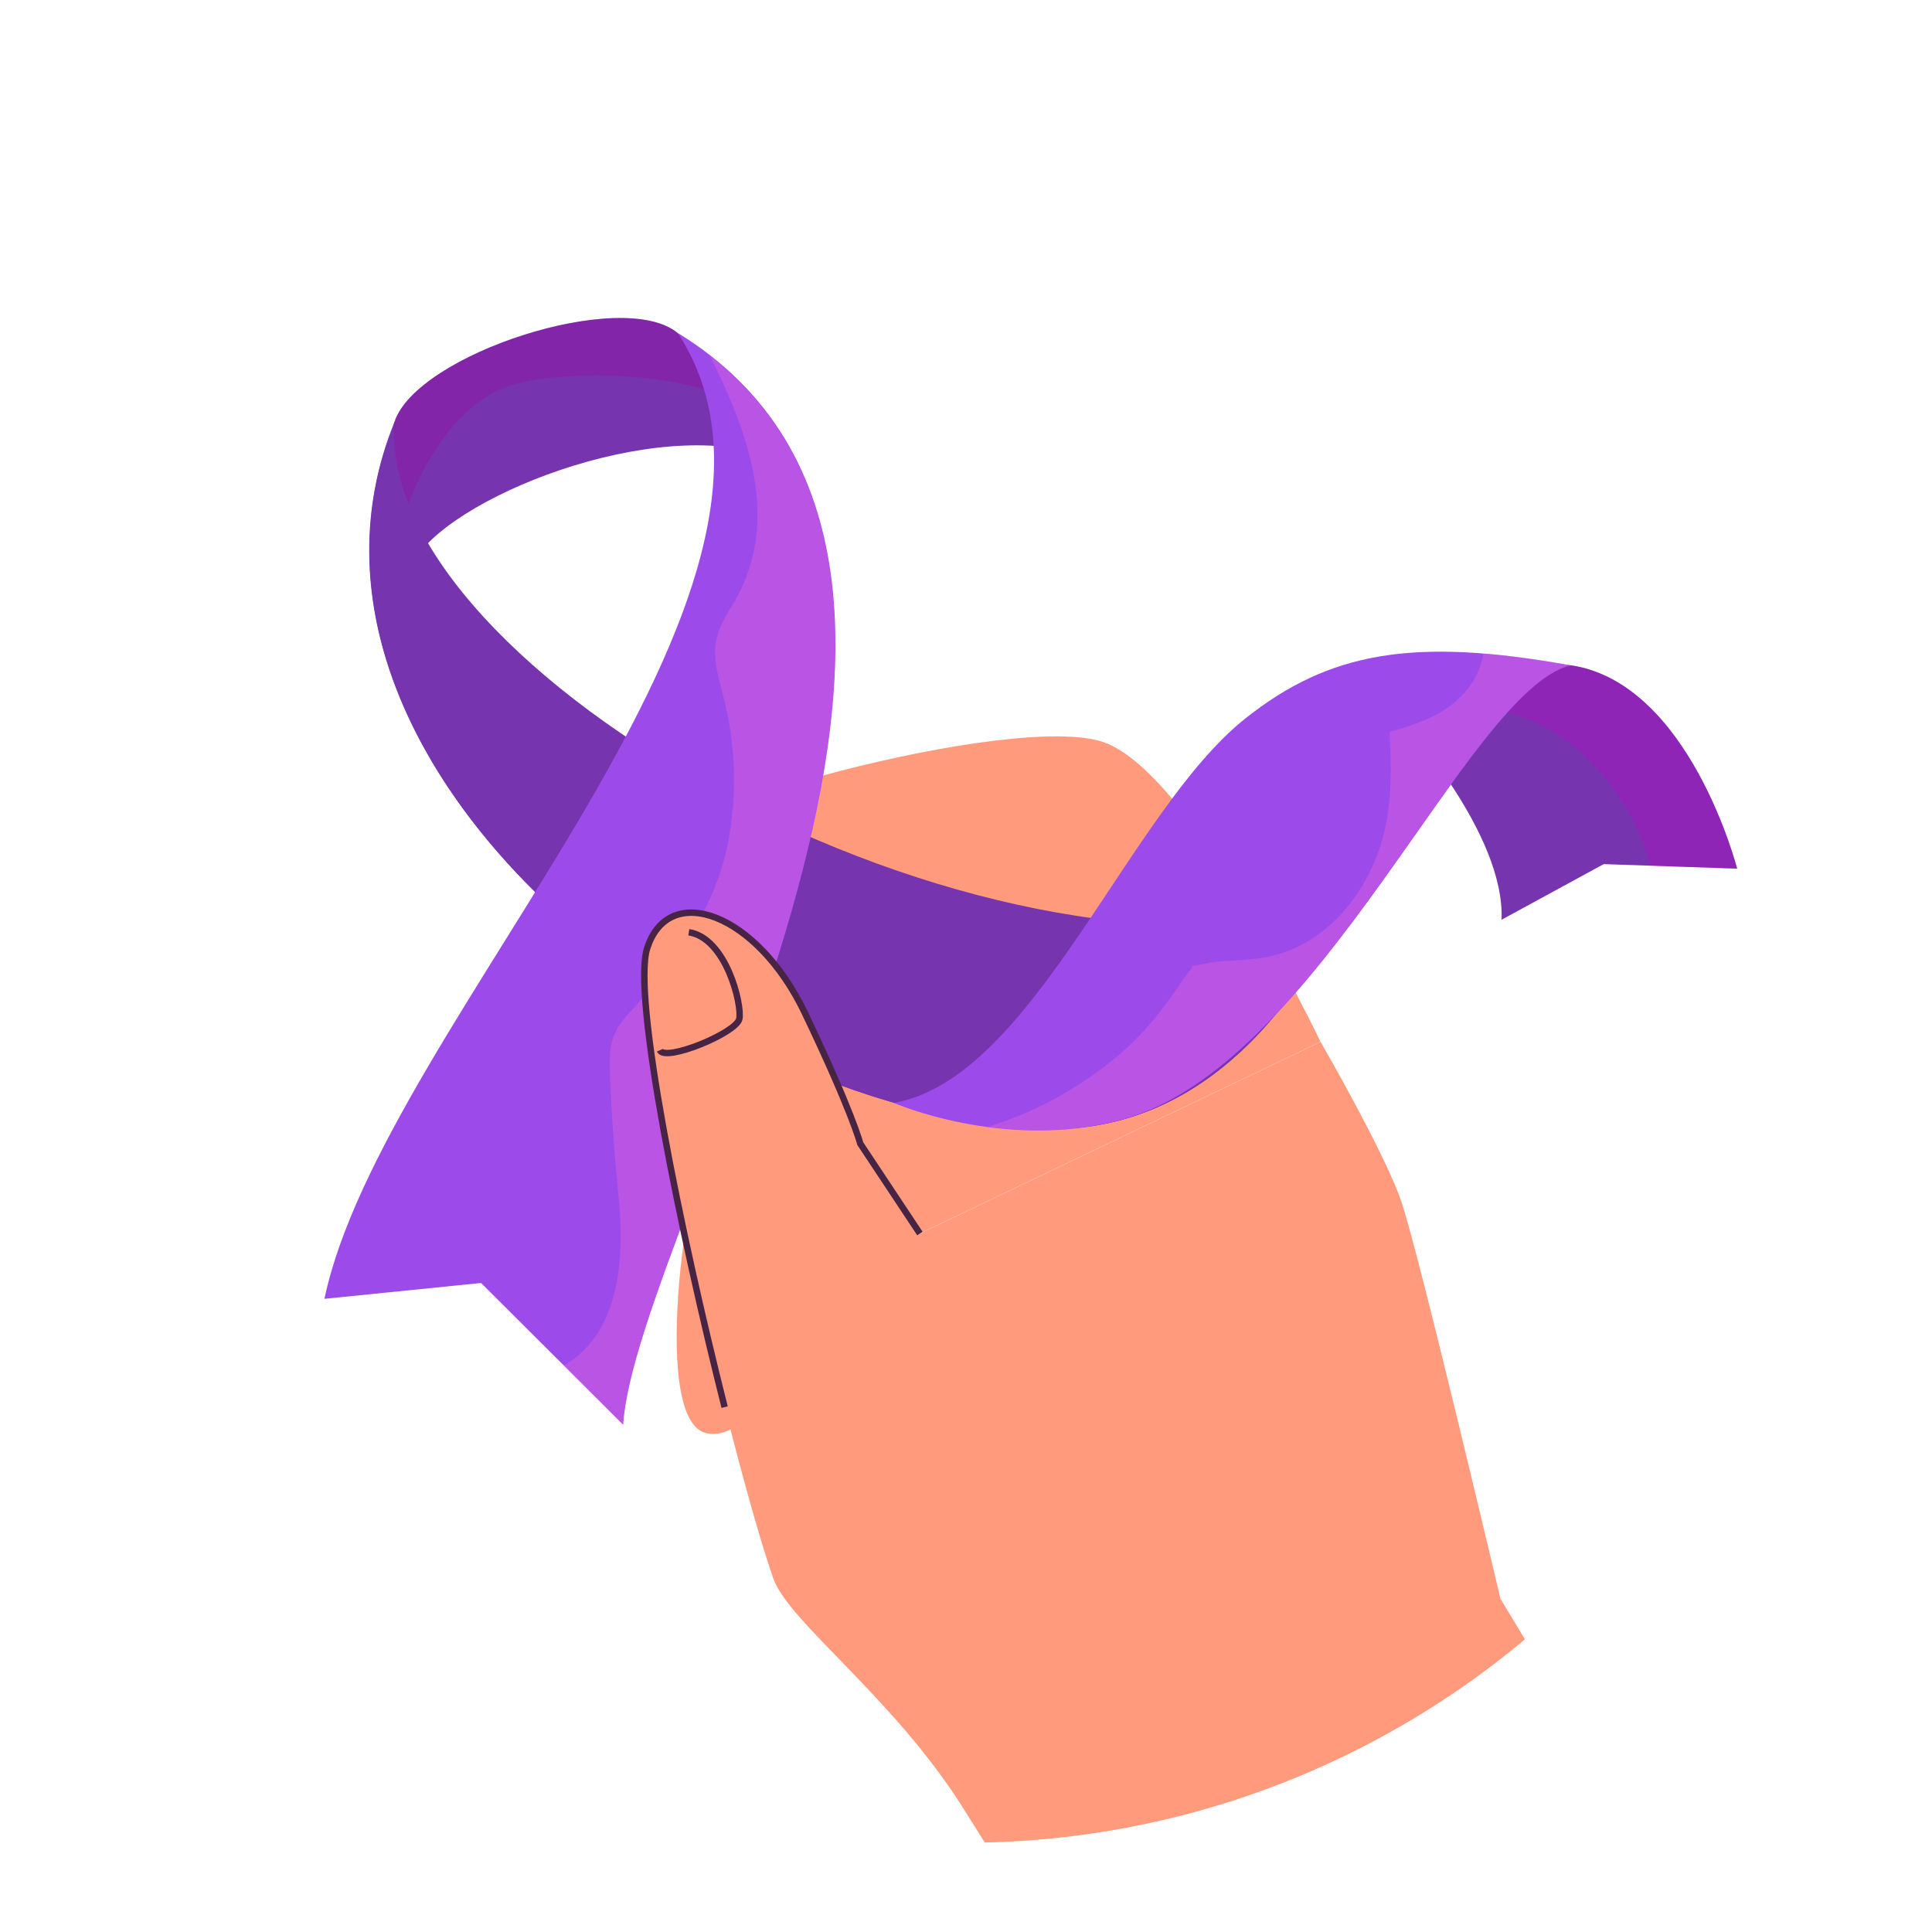 <?xml version="1.0" encoding="UTF-8"?>
<svg xmlns="http://www.w3.org/2000/svg" xmlns:xlink="http://www.w3.org/1999/xlink" viewBox="0 0 150 150">
  <defs>
    <style>
      .cls-1 {
        fill: #ff68d6;
      }

      .cls-1, .cls-2, .cls-3 {
        mix-blend-mode: multiply;
        opacity: .3;
      }

      .cls-2 {
        fill: #c700c5;
      }

      .cls-4 {
        fill: #ff9b7c;
      }

      .cls-5, .cls-6 {
        fill: none;
      }

      .cls-7 {
        fill: #7734af;
      }

      .cls-8 {
        isolation: isolate;
      }

      .cls-6 {
        stroke: #472444;
        stroke-miterlimit: 10;
        stroke-width: .5px;
      }

      .cls-3 {
        fill: #9f009c;
      }

      .cls-9 {
        clip-path: url(#clippath);
      }

      .cls-10 {
        fill: #9c4bea;
      }
    </style>
    <clipPath id="clippath">
      <circle class="cls-5" cx="74.95" cy="75.42" r="67.65"/>
    </clipPath>
  </defs>
  <g class="cls-8">
    <g id="Layer_1" data-name="Layer 1">
      <g class="cls-9">
        <g>
          <path class="cls-4" d="M102.53,80.89s-9.93-20.79-16.8-23.25c-6.87-2.46-36.01,5.4-37.08,9.35-1.07,3.94,27.26,4.2,27.26,4.2l1.19,3.59s-20.75-3.6-25.01-2.13c-4.26,1.47-19.48,13.29-16.81,16.65,2.67,3.36,18.82-6.13,18.82-6.13l9.97,2.01s-6.97,1.24-8.67,2.32c-1.71,1.08-5.18,22.73-.56,23.77,4.62,1.04,9.93-12.32,9.93-12.32l37.77-18.07Z"/>
          <g>
            <path class="cls-4" d="M79.54,77.03s-9.1,4.87-12.36,12.34c2.24-2.49,4.61-3.09,4.61-3.09"/>
            <path class="cls-4" d="M78.29,77.76c-2.09-5.11-2.86-8.65-2.86-8.65"/>
          </g>
        </g>
        <path class="cls-7" d="M30.62,32.78c1.68-5.27,17.74-10.49,22.01-6.91,4.27,3.58,6.36,9.33,6.36,9.33-9.46-2.74-25.57,4.14-27.15,9.05,0,0-2.08-7.68-1.23-11.47Z"/>
        <path class="cls-3" d="M33.78,34.97c1.09-1.67,2.41-3.23,4.15-4.27,1.85-1.11,4.09-1.34,6.2-1.48,4.03-.28,8.43.21,12.27,1.5.14.05.28.1.42.15-1.03-1.66-2.42-3.52-4.19-5-4.27-3.58-20.33,1.64-22.01,6.91-.49,2.19,0,5.68.49,8.24.55-2.18,1.54-4.31,2.67-6.04Z"/>
        <path class="cls-7" d="M30.62,32.78c-10.86,26.84,25.84,55.51,52.86,54.8,14.4-1.17,20.65-17.14,20.65-17.14-28.3,7.81-74.88-18.37-73.52-37.66Z"/>
        <path class="cls-7" d="M89.69,78.12c-4.41-.1-8.35,2.12-12.85,1.93-2.4-.11-4.65-.9-7.01-1.12-2.46-.22-4.97-.4-7.2-1.58-1.68-.89-2.9-2.25-4.03-3.74-.52-.69-1.25-2.1-2-2.47-1.64-.8-4.36-.25-6.15-.63-2.12-.46-4.07-1.44-5.73-2.84-3.08-2.6-4.05-6.33-5.92-9.72-2-3.62-5.06-6.34-6.67-10.23-1.8-4.36-2.43-9.05-1.94-13.74-9.31,26.48,26.67,54.29,53.29,53.59,8.34-.68,13.94-6.32,17.18-10.94-3.42,1.51-7.17,1.58-10.97,1.49Z"/>
        <path class="cls-7" d="M121.95,51.65c9.23,1.36,12.92,15.79,12.92,15.79l-10.36-.35-7.93,4.32c.29-6.69-7.66-15.36-7.66-15.36,0,0,6.43-5.37,13.03-4.39Z"/>
        <path class="cls-2" d="M120.74,56.92c2.57,1.59,4.56,4.06,5.99,6.69.61,1.13,1.09,2.36,1.37,3.6l6.77.23s-3.69-14.42-12.92-15.79c-4.11-.61-8.16,1.25-10.63,2.73,3.28.17,6.61.79,9.42,2.53Z"/>
        <path class="cls-10" d="M86.95,86.98c15.47-4.01,26.94-33.33,34.99-35.32-12.21-2.21-18.75-1.04-25.25,4.12-9.1,7.22-16.43,27.94-27.29,29.85,0,0,8.46,3.71,17.54,1.36Z"/>
        <path class="cls-1" d="M115.17,50.74c-.12.67-.33,1.32-.7,1.97-.94,1.65-2.48,2.67-4.21,3.34-.72.28-1.55.56-2.35.76,0,.13,0,.27,0,.4.15,3.71.15,6.98-1.53,10.43-1.55,3.18-4.25,5.82-7.76,6.61-1.57.36-3.18.25-4.75.5.32-.05-1.79.38-1.04.19-.13.03-.21.05-.27.05,0,.04-.04.1-.17.22.66-.64-.41.63-.55.84-.41.64-.84,1.27-1.3,1.88-1.06,1.41-2.21,2.72-3.55,3.87-2.91,2.5-6.5,4.55-10.31,5.68,2.96.39,6.55.45,10.25-.51,15.47-4.01,26.94-33.33,34.99-35.32-2.48-.45-4.72-.75-6.78-.91Z"/>
        <path class="cls-10" d="M52.64,25.87c12.94,19.98-22.94,53.46-27.45,74.97l12.16-1.23,11.03,11c1.03-15.58,33.6-66.69,4.26-84.75Z"/>
        <path class="cls-1" d="M55.1,27.58c3.11,6.24,5.67,13.21,1.63,19.61-1.67,2.65-1.37,3.84-.59,6.82.91,3.43,1.08,6.94.55,10.45-.87,5.79-4.03,10.02-7.87,14.22-1.56,1.7-1.54,2.81-1.45,5.13.12,2.91.33,5.8.62,8.7.46,4.52.41,10.42-3.8,13.26-.14.09-.29.15-.44.24l4.62,4.61c1-15.11,31.67-63.66,6.72-83.03Z"/>
        <path class="cls-4" d="M116.51,124.19s-6.4-27.14-7.73-30.96c-1.32-3.82-6.25-12.34-6.25-12.34l-31.1,14.88-4.63-6.98s-.61-2.42-4.31-10.16c-3.7-7.73-10.54-10.24-12.23-5.02-1.69,5.22,6.6,39.9,9.78,48.94,1.2,3.41,9.31,9.2,14.76,17.86,9,14.29,19.23,31.37,19.23,31.37l52.17,1.55-29.68-49.16Z"/>
        <g>
          <path class="cls-6" d="M71.42,95.77l-4.63-6.98s-.61-2.42-4.31-10.16c-3.7-7.73-10.54-10.24-12.23-5.02-1.19,3.68,2.57,21.99,6.01,35.64"/>
          <path class="cls-6" d="M51.23,81.54c.42.93,5.94-1.34,6.17-2.43.23-1.09-1.01-6.28-3.92-6.73"/>
        </g>
        <rect class="cls-5" x="2.36" y="16.24" width="176.67" height="153.48"/>
      </g>
    </g>
  </g>
</svg>